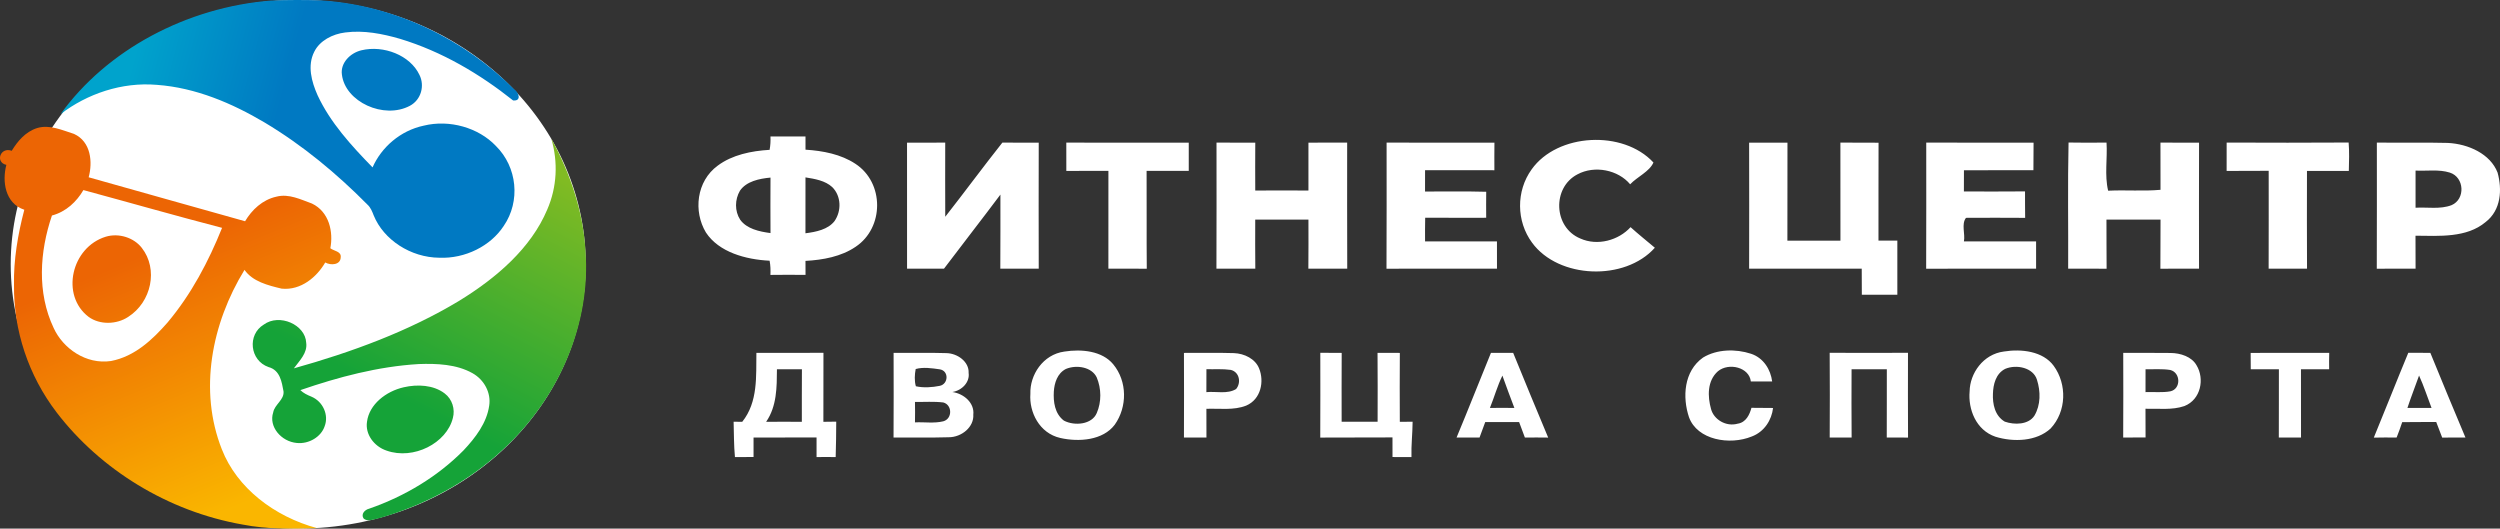 
<svg width="700" height="148" viewBox="0 0 700 148" fill="none" xmlns="http://www.w3.org/2000/svg">
<rect x="0" y="0" width="700" height="148" fill="#333333" stroke="none"/>
<ellipse cx="83.5" cy="74" rx="80.5" ry="74" fill="white"/>
<path d="M3.285 42.219C4.918 39.544 7.127 36.883 10.428 35.846C13.942 34.804 17.449 36.468 20.714 37.491C25.518 39.674 25.968 45.431 24.827 49.64C39.433 53.727 54.011 57.884 68.624 61.951C70.491 58.797 73.471 55.916 77.427 55.061C80.891 54.167 84.213 55.87 87.343 56.991C92.211 59.316 93.366 64.969 92.496 69.509C93.466 70.292 95.619 70.364 95.398 72.047C95.362 74.184 92.653 74.391 91.064 73.491C88.726 77.545 84.278 81.366 78.874 80.822C75.025 79.909 70.727 78.821 68.46 75.564C59.243 90.594 55.593 109.349 62.123 125.824C66.343 136.633 76.822 144.65 88.769 147.875C81.833 148.063 74.797 148.225 67.975 146.884C46.953 143.206 28.078 131.42 15.902 115.534C7.933 105.146 3.777 92.453 3.919 79.812C3.784 72.708 5.003 65.636 6.806 58.733C1.332 56.907 0.583 50.664 1.781 46.169C-1.448 45.431 0.113 41.047 3.285 42.219L3.285 42.219ZM23.352 53.222C21.455 56.473 18.504 59.29 14.541 60.345C11.105 70.467 10.321 81.93 15.026 91.838C17.613 97.518 24.05 102.129 31.079 101.086C37.78 99.804 42.784 95.005 46.89 90.329C53.597 82.351 58.402 73.181 62.18 63.797C49.192 60.423 36.297 56.725 23.352 53.222V53.222ZM29.639 66.271C33.303 65.177 37.509 66.556 39.704 69.405C44.373 75.356 42.413 84.578 35.876 88.743C32.676 90.867 27.95 91.016 24.813 88.723C16.901 82.713 19.952 69.23 29.639 66.271H29.639Z" fill="url(#paint0_linear_133_1909)"/>
<path d="M215.733 38.217C218.997 38.23 222.269 38.23 225.541 38.217C225.541 39.447 225.541 40.678 225.541 41.908C230.425 42.219 235.478 43.191 239.506 45.859C247.625 51.15 247.604 63.765 239.563 69.108C235.55 71.847 230.446 72.78 225.534 73.052C225.541 74.36 225.541 75.662 225.549 76.969C222.27 76.937 218.991 76.931 215.719 76.976C215.776 75.642 215.74 74.314 215.491 73C208.79 72.669 201.312 70.636 197.663 65.105C194.105 59.193 194.975 50.742 200.977 46.37C205.019 43.346 210.379 42.258 215.491 41.953C215.719 40.717 215.783 39.467 215.733 38.217L215.733 38.217ZM207.179 53.41C205.746 55.883 205.675 59.083 207.25 61.518C209.082 64.082 212.618 64.853 215.74 65.261C215.711 60.08 215.711 54.899 215.74 49.725C212.575 50.017 208.975 50.774 207.179 53.41V53.41ZM225.534 49.667C225.549 54.886 225.556 60.099 225.527 65.319C228.492 64.937 231.829 64.277 233.668 61.906C235.642 59.057 235.578 54.912 233.019 52.38C231.052 50.573 228.172 50.087 225.534 49.667V49.667ZM428.85 47.439C436.049 37.285 454.447 36.3 462.966 45.503C461.847 48.054 458.454 49.485 456.443 51.603C453.093 47.575 446.521 46.222 441.695 48.812C434.559 52.51 434.944 63.674 442.493 66.783C447.326 68.959 453.229 67.269 456.558 63.603C458.753 65.585 461.084 67.45 463.358 69.367C454.961 78.783 436.405 78.084 428.992 67.968C424.544 61.952 424.487 53.501 428.849 47.439L428.85 47.439ZM253.969 39.953C257.533 39.94 261.098 39.966 264.662 39.933C264.655 46.85 264.633 53.773 264.669 60.696C270.065 53.811 275.24 46.779 280.672 39.92C284.065 39.972 287.451 39.94 290.844 39.953C290.815 51.713 290.815 63.474 290.844 75.234C287.258 75.221 283.673 75.221 280.087 75.228C280.151 68.311 280.094 61.401 280.116 54.485C274.912 61.44 269.552 68.292 264.319 75.228C260.869 75.221 257.419 75.228 253.976 75.221C253.99 63.468 253.997 51.707 253.969 39.953V39.953ZM298.564 39.933C309.991 39.966 321.418 39.94 332.852 39.946C332.838 42.582 332.831 45.212 332.852 47.84C328.917 47.84 324.982 47.853 321.047 47.834C321.104 56.972 321.012 66.103 321.097 75.24C317.511 75.208 313.926 75.234 310.348 75.221C310.341 66.096 310.333 56.965 310.355 47.84C306.42 47.86 302.492 47.821 298.571 47.866C298.571 45.224 298.572 42.575 298.565 39.933L298.564 39.933ZM340.622 39.933C344.236 39.959 347.857 39.94 351.478 39.946C351.443 44.415 351.45 48.883 351.471 53.352C356.433 53.313 361.394 53.313 366.363 53.352C366.377 48.877 366.377 44.408 366.363 39.94C369.977 39.953 373.584 39.959 377.205 39.927C377.219 51.694 377.162 63.467 377.226 75.234C373.598 75.221 369.969 75.221 366.341 75.227C366.398 70.649 366.363 66.064 366.363 61.486C361.394 61.479 356.433 61.466 351.464 61.492C351.457 66.07 351.428 70.649 351.485 75.227C347.857 75.227 344.229 75.215 340.601 75.234C340.657 63.467 340.622 51.7 340.622 39.933V39.933ZM388.247 39.927C398.312 39.979 408.377 39.933 418.442 39.953C418.407 42.524 418.421 45.095 418.428 47.666C411.955 47.653 405.483 47.666 399.017 47.653C399.01 49.647 399.01 51.635 399.01 53.623C404.72 53.669 410.43 53.526 416.14 53.695C416.104 56.123 416.118 58.545 416.133 60.974C410.437 60.967 404.742 61 399.053 60.961C399.003 63.169 399.004 65.384 399.018 67.593C405.725 67.599 412.433 67.605 419.148 67.586C419.127 70.138 419.127 72.683 419.155 75.234C408.84 75.228 398.533 75.208 388.218 75.24C388.289 63.467 388.239 51.7 388.246 39.927H388.247ZM489.755 39.953C493.333 39.94 496.911 39.959 500.49 39.94C500.461 49.084 500.504 58.235 500.469 67.379C505.423 67.359 510.37 67.366 515.324 67.379C515.303 58.228 515.324 49.077 515.31 39.927C518.874 39.966 522.431 39.933 525.995 39.959C525.953 49.09 525.995 58.228 525.974 67.366C527.735 67.366 529.495 67.372 531.256 67.359C531.249 72.417 531.249 77.468 531.256 82.519C527.941 82.519 524.627 82.519 521.312 82.519C521.291 80.085 521.305 77.65 521.283 75.221C510.776 75.234 500.262 75.215 489.755 75.234C489.783 63.474 489.783 51.713 489.755 39.953V39.953ZM539.347 39.92C549.362 39.985 559.378 39.927 569.4 39.953C569.357 42.517 569.4 45.088 569.357 47.653C562.87 47.672 556.384 47.64 549.904 47.672C549.918 49.654 549.904 51.629 549.89 53.611C555.592 53.611 561.295 53.656 567.005 53.591C567.019 56.059 566.998 58.533 567.04 61C561.523 60.968 555.999 60.955 550.481 60.994C549.119 62.736 550.303 65.482 549.897 67.599C556.633 67.599 563.369 67.593 570.106 67.599C570.084 70.138 570.084 72.683 570.106 75.221C559.848 75.241 549.583 75.189 539.325 75.247C539.382 63.474 539.34 51.7 539.347 39.921V39.92ZM579.194 39.907C582.737 39.985 586.28 39.953 589.83 39.92C590.108 44.389 589.238 49.058 590.279 53.397C595.162 53.145 600.066 53.585 604.942 53.145C604.913 48.741 604.942 44.331 604.928 39.92C608.527 39.972 612.128 39.933 615.734 39.953C615.699 51.713 615.713 63.467 615.727 75.221C612.12 75.234 608.506 75.202 604.906 75.247C604.97 70.662 604.892 66.07 604.949 61.486C599.902 61.473 594.855 61.473 589.808 61.486C589.858 66.071 589.78 70.662 589.851 75.247C586.258 75.202 582.673 75.234 579.087 75.221C579.144 63.448 578.937 51.674 579.194 39.907H579.194ZM623.462 39.92C634.846 39.953 646.237 39.992 657.621 39.907C657.828 42.55 657.742 45.205 657.671 47.853C653.758 47.834 649.851 47.84 645.952 47.853C645.945 56.978 645.909 66.103 645.966 75.234C642.381 75.221 638.795 75.221 635.217 75.228C635.252 66.097 635.231 56.959 635.231 47.828C631.303 47.873 627.375 47.808 623.455 47.866C623.469 45.218 623.462 42.569 623.462 39.92H623.462ZM665.519 39.92C672.134 40.024 678.757 39.843 685.372 40.018C691.167 40.296 697.305 43.107 699.322 48.327C700.619 53.028 700.341 58.837 695.95 62.192C690.654 66.634 682.998 66.058 676.34 65.999C676.354 69.076 676.34 72.152 676.361 75.228C672.733 75.228 669.112 75.202 665.498 75.247C665.555 63.474 665.512 51.7 665.519 39.921L665.519 39.92ZM676.355 47.763C676.347 51.228 676.34 54.699 676.355 58.163C679.712 57.963 683.255 58.669 686.448 57.438C690.348 55.761 690.062 49.634 685.949 48.326C682.87 47.355 679.541 47.925 676.354 47.763H676.355ZM298.044 98.438C302.799 97.693 308.58 98.224 311.695 101.987C315.666 106.779 315.666 113.935 312.123 118.922C308.83 123.299 302.1 123.817 296.882 122.632C291.001 121.298 288.122 115.366 288.507 110.25C288.321 105.024 292 99.254 298.044 98.438ZM298.465 103.301C296.034 104.532 295.221 107.271 295.072 109.622C294.908 112.478 295.307 115.826 297.895 117.775C300.86 119.329 305.743 118.896 307.097 115.645C308.445 112.504 308.395 108.838 307.09 105.691C305.715 102.751 301.43 102.064 298.465 103.301L298.465 103.301ZM476.852 100.115C480.737 97.751 485.984 97.635 490.29 99.053C493.839 100.225 495.793 103.554 496.206 106.805C494.21 106.805 492.221 106.818 490.233 106.818C489.812 102.855 484.095 101.443 481.037 103.936C477.972 106.624 478.114 111.041 479.091 114.525C479.854 117.458 483.275 119.556 486.554 118.63C488.9 118.28 489.912 116.046 490.404 114.188C492.414 114.188 494.431 114.214 496.456 114.233C496.078 117.575 494.032 120.897 490.496 122.218C484.352 124.737 475.22 123.222 472.911 116.797C471.058 111.26 471.435 103.943 476.853 100.115H476.852ZM561.082 98.425C566.014 97.628 572.038 98.341 575.031 102.427C578.802 107.589 578.639 115.198 574.176 119.977C570.241 123.623 563.776 123.837 558.729 122.283C553.226 120.411 551.045 114.525 551.494 109.583C551.572 104.545 555.265 99.176 561.082 98.425ZM561.474 103.275C558.793 104.616 558.095 107.692 558.023 110.25C557.902 113.074 558.523 116.409 561.338 118.06C564.054 119.012 567.953 118.941 569.621 116.415C571.432 113.371 571.382 109.59 570.348 106.332C569.329 102.965 564.674 101.941 561.474 103.275L561.474 103.275ZM211.791 98.794C218.049 98.807 224.308 98.833 230.567 98.781C230.538 105.225 230.574 111.662 230.546 118.105C231.743 118.086 232.948 118.073 234.146 118.06C234.124 121.369 234.103 124.672 233.989 127.981C232.199 127.949 230.417 127.955 228.635 127.981C228.628 126.148 228.628 124.316 228.635 122.483C222.754 122.522 216.873 122.483 210.993 122.509C210.993 124.323 210.986 126.142 210.993 127.962C209.253 127.956 207.514 127.962 205.782 127.981C205.475 124.685 205.511 121.382 205.411 118.086C206.01 118.093 207.222 118.099 207.828 118.105C212.29 112.53 211.684 105.315 211.791 98.794H211.791ZM217.544 103.398C217.508 108.398 217.543 113.715 214.514 118.112C217.843 118.073 221.179 118.08 224.515 118.112C224.529 113.203 224.493 108.301 224.536 103.392C222.198 103.386 219.874 103.386 217.543 103.398H217.544ZM250.205 98.801C255.103 98.859 260.007 98.71 264.911 98.872C268.14 98.904 271.377 101.326 271.213 104.409C271.591 106.973 269.388 109.318 266.665 109.765C269.994 110.244 272.888 112.906 272.525 116.092C272.753 119.53 269.296 122.438 265.61 122.432C260.478 122.594 255.331 122.451 250.191 122.503C250.241 114.602 250.227 106.701 250.206 98.801H250.205ZM256.393 103.327C256.101 104.849 256.001 106.662 256.443 108.152C258.553 108.631 261.005 108.469 263.172 108.029C265.574 107.491 265.724 103.858 263.172 103.418C260.977 103.101 258.496 102.732 256.393 103.327V103.327ZM256.193 112.536C256.229 114.446 256.229 116.357 256.193 118.267C258.824 118.131 261.561 118.598 264.12 117.963C266.701 117.264 266.672 113.385 264.134 112.692C261.504 112.368 258.838 112.588 256.193 112.536ZM331.505 98.813C336.16 98.846 340.814 98.723 345.469 98.871C348.463 98.975 351.5 100.504 352.548 103.165C354.03 106.759 353.09 111.811 348.927 113.572C345.42 114.952 341.499 114.33 337.792 114.466C337.792 117.14 337.778 119.822 337.806 122.503C335.704 122.496 333.601 122.496 331.505 122.509C331.533 114.608 331.541 106.708 331.505 98.813ZM337.799 103.379C337.792 105.516 337.792 107.653 337.785 109.797C340.529 109.531 343.652 110.418 346.097 108.935C347.551 107.251 347.123 104.201 344.635 103.573C342.375 103.249 340.073 103.437 337.799 103.379ZM369.684 98.781C371.673 98.8 373.676 98.82 375.672 98.813C375.63 105.231 375.658 111.655 375.658 118.08C379.015 118.093 382.373 118.093 385.73 118.08C385.73 111.655 385.78 105.225 385.709 98.8C387.784 98.807 389.865 98.807 391.954 98.813C391.904 105.244 391.918 111.675 391.947 118.112C393.137 118.099 394.327 118.093 395.532 118.08C395.511 121.382 395.112 124.672 395.211 127.975C393.437 127.962 391.662 127.956 389.901 127.969C389.894 126.136 389.886 124.31 389.894 122.477C383.15 122.542 376.407 122.458 369.671 122.522C369.721 114.609 369.692 106.695 369.685 98.781L369.684 98.781ZM417.466 98.8C419.54 98.807 421.615 98.807 423.689 98.807C426.904 106.727 430.19 114.628 433.49 122.522C431.309 122.49 429.142 122.49 426.968 122.515C426.447 121.058 425.899 119.614 425.35 118.17C422.185 118.176 419.027 118.17 415.869 118.17C415.334 119.614 414.807 121.065 414.273 122.503C412.12 122.496 409.974 122.496 407.836 122.509C411.122 114.634 414.237 106.694 417.466 98.8L417.466 98.8ZM417.173 114.226C419.455 114.187 421.736 114.194 424.024 114.226C422.904 111.208 421.728 108.21 420.673 105.173C419.24 108.1 418.399 111.228 417.173 114.226ZM512.309 98.781C519.615 98.82 526.929 98.826 534.236 98.781C534.229 106.695 534.2 114.608 534.25 122.522C532.261 122.496 530.272 122.49 528.291 122.503C528.326 116.13 528.291 109.758 528.312 103.386C525.019 103.392 521.725 103.379 518.439 103.392C518.418 109.771 518.397 116.143 518.454 122.515C516.401 122.49 514.355 122.496 512.316 122.515C512.359 114.608 512.366 106.695 512.309 98.781L512.309 98.781ZM594.506 98.8C598.911 98.833 603.324 98.762 607.737 98.833C610.56 98.852 613.689 99.875 615.036 102.291C617.324 106.041 616.276 111.862 611.636 113.695C608.157 114.893 604.365 114.356 600.736 114.453C600.751 117.134 600.736 119.815 600.758 122.496C598.669 122.496 596.581 122.503 594.492 122.503C594.542 114.602 594.528 106.701 594.506 98.8ZM600.751 103.386C600.744 105.523 600.744 107.653 600.744 109.79C603.053 109.693 605.42 109.985 607.708 109.57C610.723 108.903 610.616 104.318 607.672 103.593C605.384 103.23 603.046 103.444 600.751 103.386V103.386ZM630.184 98.813C637.512 98.8 644.847 98.813 652.182 98.807C652.146 100.329 652.132 101.857 652.161 103.386C649.53 103.392 646.9 103.392 644.27 103.386C644.277 109.758 644.255 116.13 644.284 122.503C642.21 122.496 640.135 122.496 638.068 122.503C638.104 116.13 638.068 109.758 638.089 103.386C635.459 103.392 632.828 103.386 630.212 103.398C630.205 101.87 630.191 100.342 630.184 98.813ZM674.323 98.781C676.376 98.807 678.429 98.82 680.496 98.8C683.754 106.714 686.976 114.634 690.326 122.509C688.152 122.49 685.978 122.49 683.811 122.522C683.262 121.065 682.684 119.621 682.143 118.164C678.963 118.183 675.792 118.151 672.619 118.203C672.142 119.653 671.614 121.091 671.051 122.516C668.919 122.483 666.788 122.49 664.664 122.535C667.929 114.634 671.044 106.682 674.323 98.781ZM677.338 105.154C676.269 108.178 675.086 111.17 674.08 114.213C676.326 114.201 678.571 114.194 680.831 114.22C679.662 111.196 678.693 108.107 677.338 105.154Z" fill="white"/>
<path d="M16.95 31.968C29.903 13.951 52.307 2.022 75.859 0.157C80.628 -0.043 85.404 -0.05 90.18 0.125C110.867 1.498 130.249 11.193 144.028 25.058C145.304 25.893 146.088 28.38 143.664 28.121C134.369 20.732 123.79 14.437 112 10.869C107.081 9.444 101.849 8.414 96.681 9.088C93.082 9.528 89.517 11.387 87.992 14.489C86.003 18.401 87.236 22.882 88.926 26.683C92.461 34.299 98.342 40.743 104.316 46.869C106.796 41.248 112.071 36.579 118.651 35.18C125.858 33.412 133.956 35.73 138.824 40.84C144.876 46.791 145.76 56.389 141.056 63.241C137.399 68.881 130.22 72.469 123.014 72.165C114.98 72.106 107.388 67.12 104.63 60.301C104.209 59.226 103.795 58.105 102.876 57.283C94.315 48.637 84.791 40.691 74.077 34.293C65.003 28.924 54.824 24.546 43.903 23.756C34.116 22.927 24.378 26.262 16.95 31.968L16.95 31.968ZM101.158 14.088C107.416 12.572 114.865 15.473 117.453 20.984C118.943 23.957 117.974 27.901 114.78 29.617C107.487 33.509 96.624 28.51 95.733 20.881C95.284 17.733 97.921 14.891 101.158 14.088V14.088Z" fill="url(#paint1_linear_133_1909)"/>
<path d="M154.371 38.852C159.732 48.592 163.275 59.232 163.938 70.138C165.491 90.621 156.617 111.338 140.799 125.916C131.197 134.872 119.021 141.484 105.891 145.175C104.565 145.396 102.826 146.237 101.757 145.104C101.058 143.906 102.113 142.747 103.36 142.43C113.39 138.959 122.6 133.383 129.778 126.117C133.164 122.529 136.308 118.378 136.978 113.572C137.527 110.036 135.624 106.339 132.266 104.474C127.804 101.98 122.329 101.754 117.232 101.935C105.827 102.621 94.742 105.575 84.1 109.234C84.955 110.076 86.06 110.6 87.193 111.06C90.472 112.446 92.09 116.228 90.914 119.31C89.952 122.289 86.509 124.388 83.102 124.031C78.718 123.636 75.182 119.44 76.494 115.483C76.871 113.261 79.63 111.947 79.388 109.583C78.896 106.993 78.447 103.645 75.189 102.777C69.922 100.944 69.201 93.704 73.842 90.893C78.24 87.681 85.504 90.919 85.732 95.951C86.16 98.794 83.872 100.963 82.282 103.139C98.478 98.606 114.417 92.765 128.588 84.216C138.988 77.824 148.669 69.529 153.231 58.669C155.968 52.374 156.289 45.373 154.371 38.852L154.371 38.852ZM113.069 108.43C116.883 107.556 121.36 107.764 124.489 110.147C126.663 111.785 127.462 114.583 126.806 117.031C125.052 124.116 115.764 128.843 108.251 126.175C104.687 124.99 102.213 121.545 102.762 118.086C103.382 113.236 108.051 109.564 113.069 108.43H113.069Z" fill="url(#paint2_linear_133_1909)"/>
<defs>
<linearGradient id="paint0_linear_133_1909" x1="32.477" y1="74.468" x2="61.105" y2="143.965" gradientUnits="userSpaceOnUse">
<stop stop-color="#EC6504"/>
<stop offset="1" stop-color="#FAB600"/>
</linearGradient>
<linearGradient id="paint1_linear_133_1909" x1="79.498" y1="25.435" x2="37.92" y2="14.25" gradientUnits="userSpaceOnUse">
<stop stop-color="#0079C2"/>
<stop offset="1" stop-color="#00A3CC"/>
</linearGradient>
<linearGradient id="paint2_linear_133_1909" x1="114.937" y1="113.049" x2="149.973" y2="45.936" gradientUnits="userSpaceOnUse">
<stop stop-color="#15A338"/>
<stop offset="1" stop-color="#81BB23"/>
</linearGradient>
</defs>
</svg>
